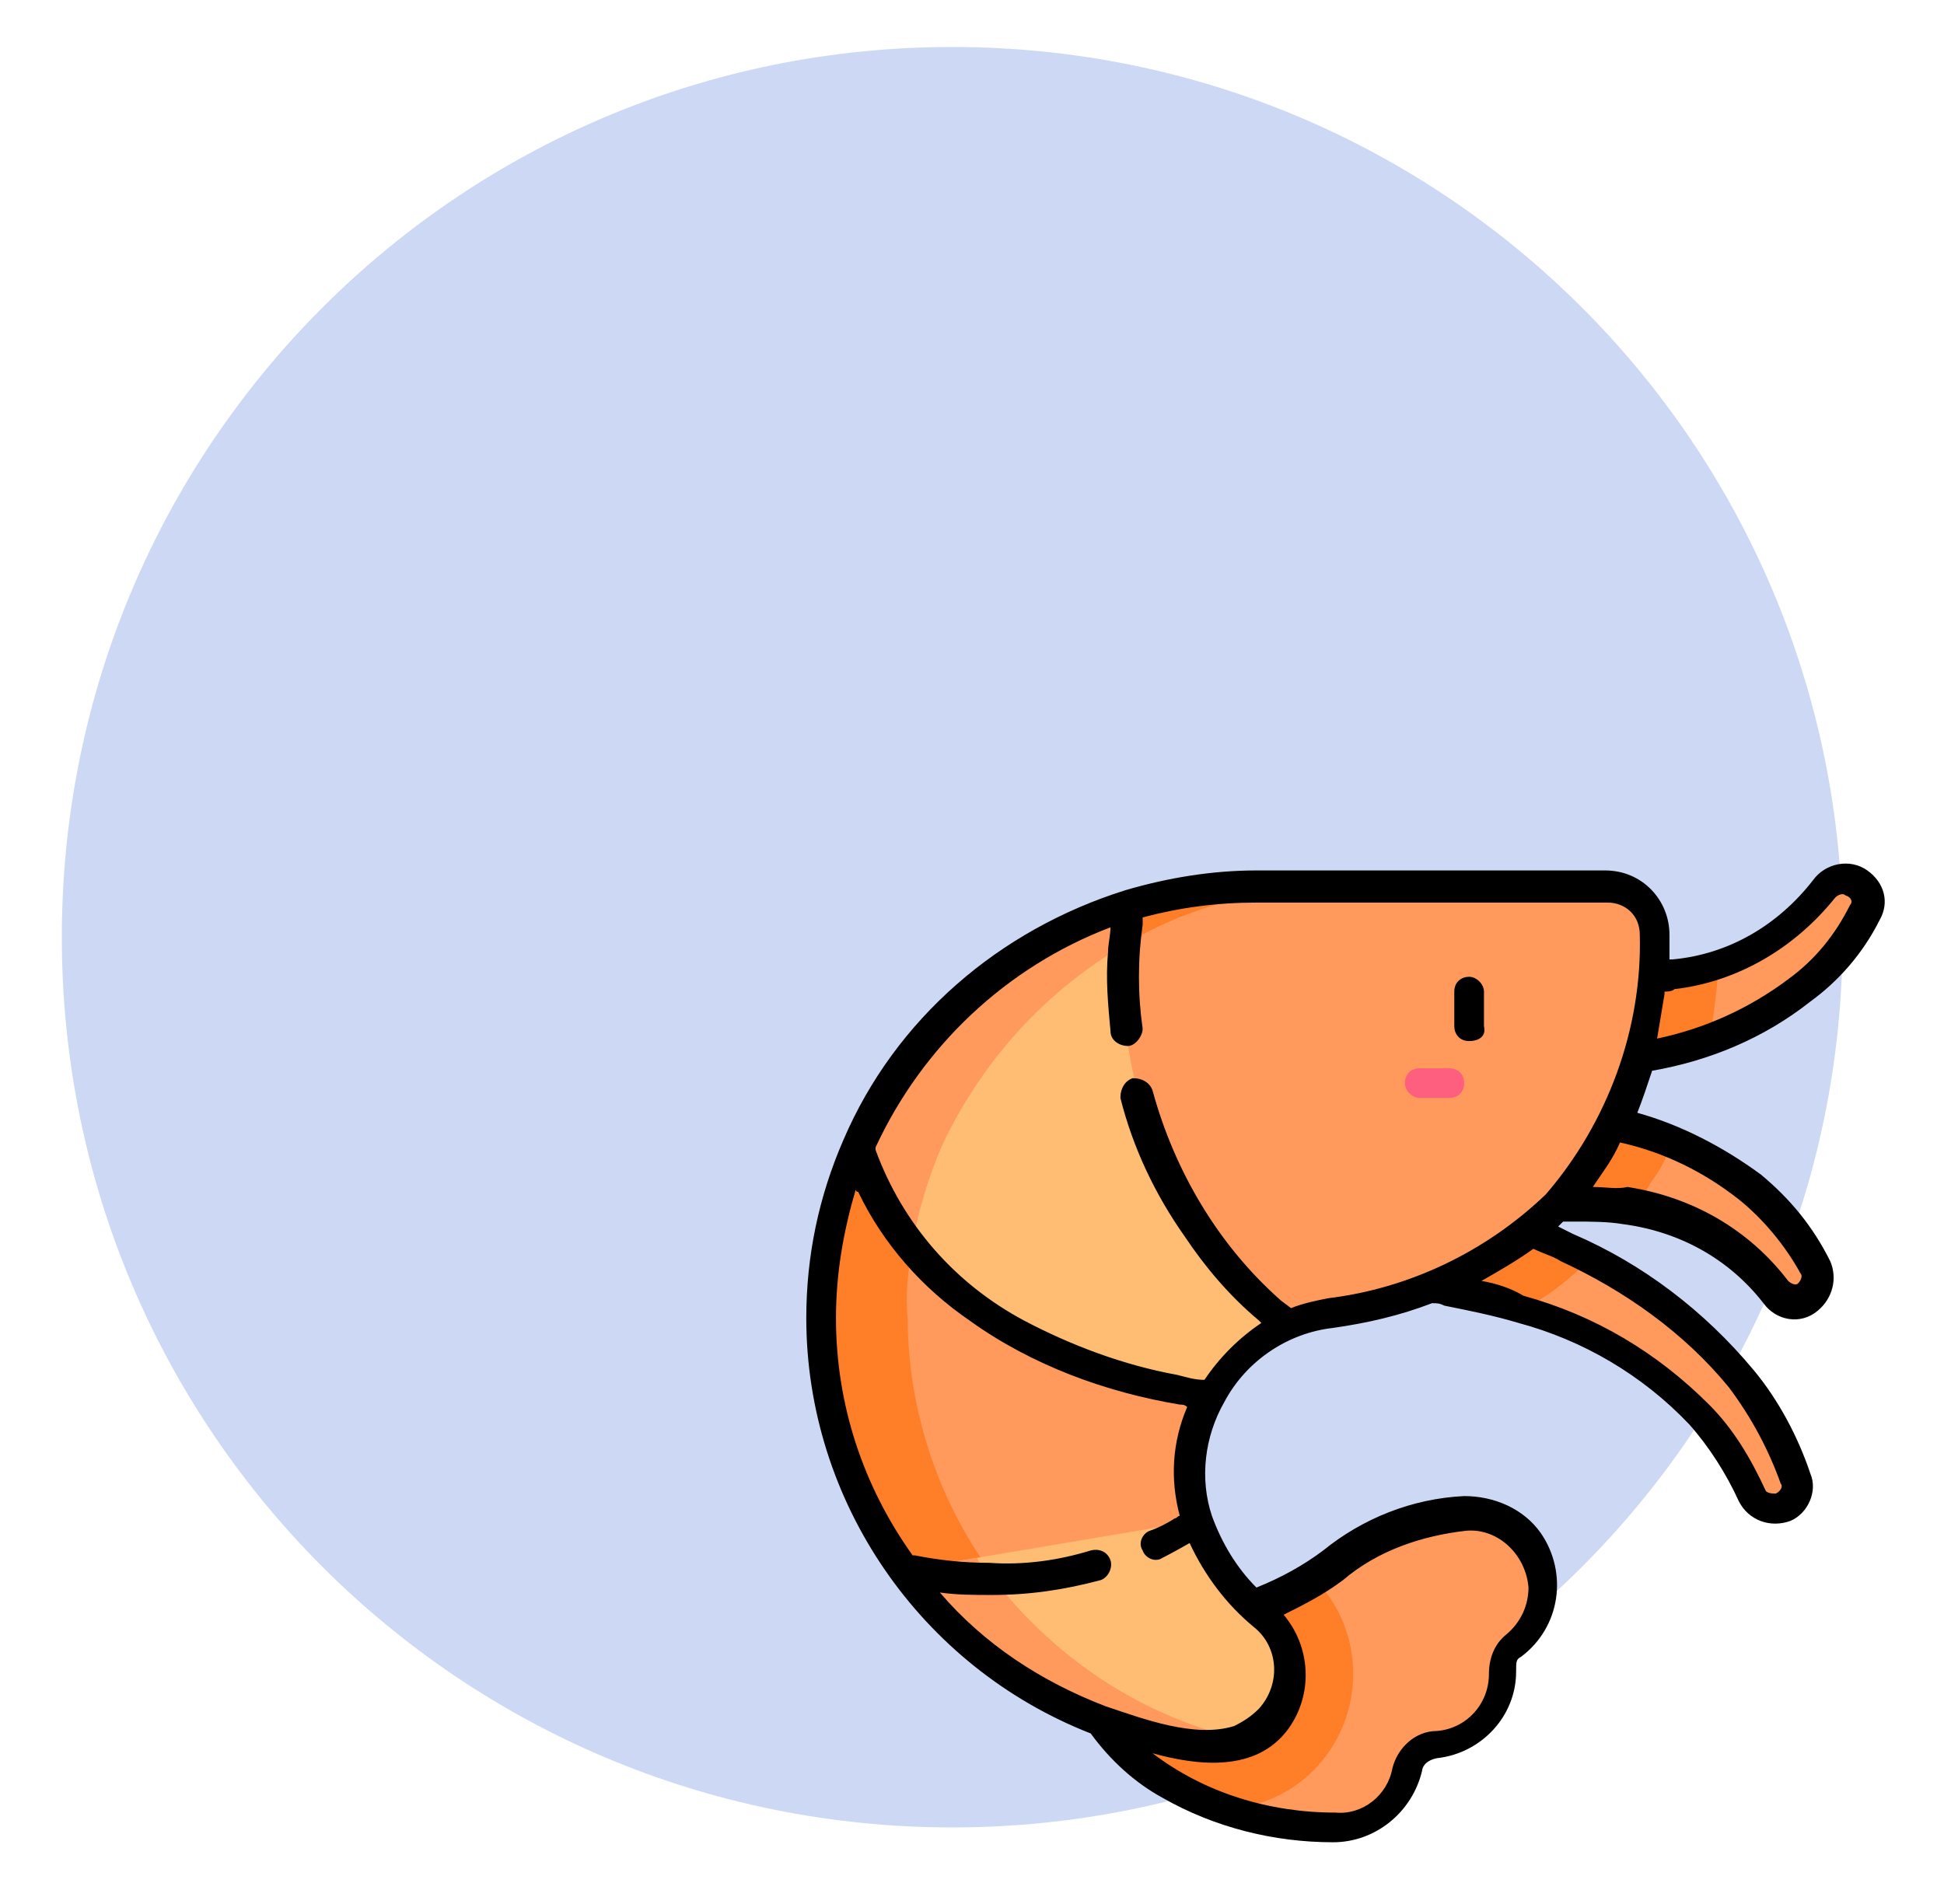 <?xml version="1.0" encoding="utf-8"?>
<!-- Generator: Adobe Illustrator 28.2.0, SVG Export Plug-In . SVG Version: 6.00 Build 0)  -->
<svg version="1.1" id="Vrstva_1" xmlns="http://www.w3.org/2000/svg" xmlns:xlink="http://www.w3.org/1999/xlink" x="0px" y="0px"
	 viewBox="0 0 78.6 77" style="enable-background:new 0 0 78.6 77;" xml:space="preserve">
<style type="text/css">
	.st0{fill:#CDD9F4;}
	.st1{fill:#FF9A5C;}
	.st2{fill:#FFBD73;}
	.st3{fill:#FF7E27;}
	.st4{fill:#FF5F7F;}
</style>
<g id="Group_22">
	<path id="Rectangle_17_00000065055701851657851540000011805914755690062991_" class="st0" d="M38.5,1.9L38.5,1.9
		c19.9,0,36,16.1,36,36l0,0c0,19.9-16.1,36-36,36l0,0c-19.9,0-36-16.1-36-36l0,0C2.5,18,18.6,1.9,38.5,1.9z"/>
</g>
<g id="Group_8" transform="translate(30 33)">
	<g id="Group_7" transform="translate(11.543 0.636)">
		<path id="Path_14" class="st1" d="M20.9,15.1c1.1-0.1,2.2,0,3.3,0.1c2.4,0.3,4.6,1.5,6.1,3.5c0.3,0.4,0.9,0.5,1.3,0.2
			c0.4-0.3,0.5-0.8,0.3-1.2c-0.6-1.3-1.5-2.4-2.7-3.3c-2.4-1.8-5.3-2.8-8.3-2.9L20.9,15.1z"/>
		<path id="Path_15" class="st1" d="M16.2,18.4c0.2,0,0.5,0.1,0.8,0.1c1,0.2,2,0.4,3,0.7c2.7,0.8,5.2,2.2,7.2,4.2
			c0.9,1,1.6,2.1,2.2,3.3c0.2,0.5,0.8,0.6,1.2,0.4c0.4-0.2,0.6-0.7,0.5-1.1c-0.5-1.5-1.2-2.8-2.2-4.1c-1.9-2.3-4.3-4.1-7.1-5.3
			c-0.7-0.3-1.5-0.6-2.2-0.9L16.2,18.4z"/>
		<path id="Path_16" class="st1" d="M22.9,5.9c1.1,0.1,2.2,0,3.3-0.1c2.4-0.3,4.6-1.5,6.1-3.5c0.3-0.4,0.9-0.5,1.3-0.2
			c0.4,0.3,0.5,0.8,0.3,1.2c-0.6,1.3-1.5,2.4-2.7,3.3c-2.4,1.8-5.3,2.8-8.3,2.9L22.9,5.9z"/>
		<path id="Path_17" class="st1" d="M4.5,30.1c5.8,4.1,7.7-2.5,13.2-2.5c1.6-0.1,3,1.1,3.1,2.8c0.1,1-0.4,1.9-1.2,2.5
			c-0.5,0.4-0.4,0.8-0.5,1.4c-0.1,1.4-1.2,2.5-2.6,2.7c-0.6,0-1.1,0.4-1.2,1c-0.3,1.4-1.5,2.4-2.9,2.4c-7.6-0.1-9.8-5-9.8-5
			L4.5,30.1z"/>
	</g>
	<path id="Path_18" class="st2" d="M18.9,23.4L18.9,23.4c0.7-1.3,1.8-2.3,3.1-2.9L15.7,3.6c-4.9,1.5-8.9,5.1-11,9.8v8.4l5.5,3.2
		L18.9,23.4z"/>
	<path id="Path_19" class="st3" d="M33.4,17.3c0.3,0.2,0.7,0.3,1,0.5c-0.7,0.7-1.4,1.3-2.2,1.8c-0.1,0.1-0.3,0.2-0.4,0.3
		c-0.1,0-0.1,0-0.2-0.1c-1-0.3-2-0.5-3-0.7C28.2,19.1,28,19,27.7,19l3.4-2.6C31.9,16.7,32.7,17,33.4,17.3z"/>
	<path id="Path_20" class="st3" d="M37.6,13.3c-0.2,0.4-0.4,0.9-0.7,1.3c-0.3,0.4-0.5,0.9-0.8,1.2c-0.1,0-0.3,0-0.4-0.1
		c-1.1-0.1-2.2-0.2-3.3-0.1l0.1-3.5C34.3,12.3,36,12.6,37.6,13.3z"/>
	<path id="Path_21" class="st3" d="M37.8,6.4c0.6-0.1,1.1-0.2,1.7-0.4c-0.1,1.1-0.2,2.1-0.4,3.1c-1.5,0.5-3,0.8-4.5,0.9l-0.1-3.5
		C35.5,6.6,36.7,6.6,37.8,6.4z"/>
	<path id="Path_22" class="st1" d="M15.4,6.6c0,5.4,2.5,10.5,6.7,13.9c0.6-0.2,1.1-0.4,1.7-0.5C35.5,18.4,36.9,8.9,36.9,4.8
		c0-1.1-0.8-1.9-1.9-1.9c0,0,0,0,0,0H20.8c-1.7,0-3.5,0.3-5.1,0.8C15.5,4.6,15.4,5.6,15.4,6.6z"/>
	<path id="Path_23" class="st1" d="M15.7,3.6l0.5,1.2c-3.6,1.9-6.4,4.9-8.1,8.5c-1.3,3-1.8,6.4-1.3,9.7l-2.1-1.2v-8.4
		C6.7,8.7,10.8,5.1,15.7,3.6z"/>
	<path id="Path_24" class="st1" d="M3.2,20.3c0,3.7,1.2,7.2,3.3,10.2c4.1,1,8.4,0.3,11.9-2l0,0c-0.5-1.7-0.3-3.6,0.6-5.1
		c-0.1,0-11.4-1-14.3-10.1C3.7,15.6,3.2,17.9,3.2,20.3z"/>
	<path id="Path_25" class="st3" d="M23.1,30.8c2.2,2.2,2.1,5.7,0,7.8c-1,1-2.3,1.5-3.6,1.6c-2.3-0.6-4.2-2.2-5.4-4.3l1.9-5.3
		C19.1,33,21.1,32.1,23.1,30.8z"/>
	<path id="Path_26" class="st3" d="M4.5,13.8c0.1-0.1,0.1-0.3,0.2-0.4c0.5,1.5,1.2,2.8,2.2,4c-0.2,1-0.3,2-0.2,2.9
		c0,3.8,1.3,7.6,3.6,10.6c-1.3,0-2.5-0.1-3.7-0.4C3,25.7,2.2,19.3,4.5,13.8L4.5,13.8z"/>
	<path id="Path_27" class="st2" d="M6.5,30.5c2.9,4.1,7.4,6.7,12.4,7.2c0.1,0,0.2,0,0.3,0c1.7,0,3-1.3,3-3c0-0.9-0.4-1.7-1.1-2.3
		c-1.1-0.9-1.9-2-2.5-3.3c-0.1-0.2-0.2-0.4-0.2-0.6L6.5,30.5z"/>
	<path id="Path_28" class="st1" d="M6.5,30.5L9.5,30c0.1,0.2,0.2,0.3,0.4,0.5c2.6,3.5,6.3,6,10.6,6.9c-0.1,0-0.2,0.1-0.3,0.1l0,0
		c-0.4,0.1-0.8,0.2-1.3,0.2c-2.3-0.2-4.6-0.9-6.7-2.1C10,34.4,8,32.6,6.5,30.5z"/>
	<path id="Path_29" class="st3" d="M24.2,2.8c-1.7,0-3.5,0.3-5.1,0.8c-1.3,0.4-2.5,0.9-3.6,1.6c0-0.5,0.1-1.1,0.2-1.6
		c1.7-0.5,3.4-0.8,5.1-0.8L24.2,2.8z"/>
	<path id="Path_30" class="st4" d="M27.4,11.4h1.2c0.4,0,0.6-0.3,0.6-0.6c0-0.4-0.3-0.6-0.6-0.6c0,0,0,0,0,0h-1.2
		c-0.4,0-0.6,0.3-0.6,0.6C26.8,11.1,27.1,11.4,27.4,11.4C27.4,11.4,27.4,11.4,27.4,11.4z"/>
	<path id="Path_31" d="M29.4,9.1c-0.4,0-0.6-0.3-0.6-0.6c0,0,0,0,0,0V7.1c0-0.4,0.3-0.6,0.6-0.6s0.6,0.3,0.6,0.6l0,0v1.4
		C30.1,8.9,29.8,9.1,29.4,9.1z"/>
	<path id="Path_32" d="M46,4.2c0.4-0.7,0.2-1.5-0.5-2c-0.7-0.5-1.7-0.3-2.2,0.4c-1.4,1.8-3.4,3-5.7,3.2l-0.1,0c0-0.4,0-0.7,0-1
		c0-1.4-1.1-2.6-2.6-2.6H20.8c-1.8,0-3.6,0.3-5.3,0.8C10.4,4.6,6.2,8.2,4.1,13.1c-1,2.3-1.5,4.7-1.5,7.2c0,7.4,4.6,14.1,11.5,16.8
		c0.8,1.1,1.8,2,2.9,2.6c2.1,1.2,4.5,1.8,6.9,1.8c1.7,0,3.2-1.2,3.6-2.9c0-0.1,0.1-0.4,0.6-0.5c1.8-0.2,3.2-1.7,3.2-3.5
		c0-0.4,0-0.5,0.2-0.6c1.6-1.2,1.9-3.4,0.8-5c-0.7-1-1.9-1.5-3.1-1.5c-2.1,0.1-4.1,0.9-5.7,2.2c-0.8,0.6-1.7,1.1-2.7,1.5
		c-0.8-0.8-1.4-1.8-1.8-2.9c-0.5-1.5-0.3-3.2,0.5-4.6v0c0.9-1.7,2.6-2.8,4.4-3c1.4-0.2,2.7-0.5,4-1c0.2,0,0.3,0,0.5,0.1
		c1,0.2,2,0.4,3,0.7c2.6,0.7,5,2.1,6.9,4.1c0.8,0.9,1.5,2,2,3.1c0.4,0.8,1.3,1.1,2.1,0.8c0.7-0.3,1.1-1.2,0.8-1.9
		c-0.5-1.5-1.3-3-2.3-4.2c-2-2.4-4.5-4.3-7.3-5.5c-0.2-0.1-0.4-0.2-0.6-0.3c0.1-0.1,0.1-0.1,0.2-0.2c0.2,0,0.3,0,0.5,0
		c0.6,0,1.3,0,1.9,0.1c2.3,0.3,4.3,1.4,5.7,3.2c0.5,0.7,1.5,0.9,2.2,0.3c0.6-0.5,0.8-1.3,0.5-2c-0.7-1.4-1.6-2.5-2.8-3.5
		c-1.5-1.1-3.2-2-5-2.5c0.2-0.5,0.4-1.1,0.6-1.7c2.3-0.4,4.5-1.3,6.4-2.8C44.3,6.7,45.3,5.6,46,4.2z M34.4,15
		c0.4-0.6,0.8-1.1,1.1-1.8c1.8,0.4,3.4,1.2,4.8,2.3c1,0.8,1.9,1.9,2.5,3c0.1,0.1,0,0.3-0.1,0.4c-0.1,0.1-0.3,0-0.4-0.1
		c-1.6-2.1-3.9-3.4-6.5-3.8C35.4,15.1,34.9,15,34.4,15L34.4,15z M29.9,18.8c0.7-0.4,1.4-0.8,2.1-1.3c0.4,0.2,0.8,0.3,1.1,0.5
		c2.6,1.2,5,2.9,6.8,5.1c0.9,1.2,1.6,2.5,2.1,3.9c0.1,0.1,0,0.3-0.2,0.4c-0.1,0-0.3,0-0.4-0.1c-0.6-1.3-1.3-2.5-2.3-3.5
		c-2.1-2.1-4.6-3.6-7.5-4.4C31.1,19.1,30.5,18.9,29.9,18.8L29.9,18.8z M22.1,36.9c1-1.4,0.9-3.3-0.2-4.6l0,0
		c0.8-0.4,1.6-0.8,2.4-1.4c1.4-1.2,3.2-1.8,5-2c1.3-0.1,2.4,1,2.5,2.3c0,0,0,0,0,0c0,0.7-0.3,1.4-0.9,1.9c-0.5,0.4-0.7,1-0.7,1.6
		c0,1.2-0.9,2.2-2.1,2.3c-0.9,0-1.6,0.7-1.8,1.5c-0.2,1.1-1.2,1.9-2.3,1.8c-2.7,0-5.3-0.8-7.4-2.4C18.4,38.4,20.8,38.7,22.1,36.9z
		 M3.8,20.3c0-1.8,0.3-3.5,0.8-5.2c0,0,0,0.1,0.1,0.1c1,2.1,2.6,3.9,4.5,5.2c2.5,1.8,5.5,2.9,8.5,3.4c0.1,0,0.2,0,0.3,0.1
		c-0.6,1.4-0.7,2.9-0.3,4.4c-0.1,0-0.1,0.1-0.2,0.1c-0.3,0.2-0.7,0.4-1,0.5c-0.3,0.1-0.5,0.5-0.3,0.8c0.1,0.3,0.5,0.5,0.8,0.3
		c0,0,0,0,0,0c0.4-0.2,1.1-0.6,1.1-0.6c0.6,1.3,1.5,2.5,2.6,3.4l0,0c1,0.8,1.1,2.3,0.2,3.3c-0.3,0.3-0.6,0.5-1,0.7
		c-1.6,0.5-3.7-0.3-5.2-0.8c-2.6-1-4.9-2.5-6.7-4.6c0.7,0.1,1.4,0.1,2.1,0.1c1.5,0,2.9-0.2,4.4-0.6c0.3-0.1,0.5-0.5,0.4-0.8
		c-0.1-0.3-0.4-0.5-0.8-0.4c-1.3,0.4-2.7,0.6-4.1,0.5c-1,0-2-0.1-3-0.3l-0.1,0C4.9,27.1,3.8,23.8,3.8,20.3z M36.3,4.8
		c0.1,3.8-1.3,7.6-3.8,10.5l0,0c-2.4,2.3-5.5,3.8-8.8,4.2c-0.5,0.1-1,0.2-1.5,0.4c0,0-0.4-0.3-0.4-0.3c-2.5-2.2-4.3-5.2-5.2-8.5
		c-0.1-0.3-0.4-0.5-0.8-0.5c-0.3,0.1-0.5,0.4-0.5,0.8c0.5,2,1.4,3.9,2.6,5.6c0.8,1.2,1.8,2.4,3,3.4l0.1,0.1
		c-0.9,0.6-1.7,1.4-2.3,2.3c-0.4,0-0.7-0.1-1.1-0.2l0,0c-2.2-0.4-4.3-1.2-6.2-2.2c-2.8-1.5-4.9-3.9-6-6.9l0-0.1
		c1.9-4.1,5.3-7.3,9.5-8.9c0,0.3-0.1,0.7-0.1,1c-0.1,1.1,0,2.1,0.1,3.2c0,0.4,0.4,0.6,0.7,0.6s0.6-0.4,0.6-0.7
		c-0.2-1.4-0.2-2.8,0-4.2c0-0.1,0-0.2,0-0.3c1.5-0.4,3-0.6,4.6-0.6H35C35.7,3.5,36.3,4,36.3,4.8C36.3,4.7,36.3,4.8,36.3,4.8
		L36.3,4.8z M44.8,3.6c-0.6,1.2-1.4,2.2-2.5,3c-1.6,1.2-3.4,2-5.3,2.4c0.1-0.6,0.2-1.2,0.3-1.8c0,0,0-0.1,0-0.1c0.1,0,0.3,0,0.4-0.1
		c2.6-0.3,4.9-1.7,6.5-3.7c0.1-0.1,0.3-0.2,0.4-0.1C44.9,3.3,44.9,3.5,44.8,3.6L44.8,3.6z"/>
</g>
</svg>
